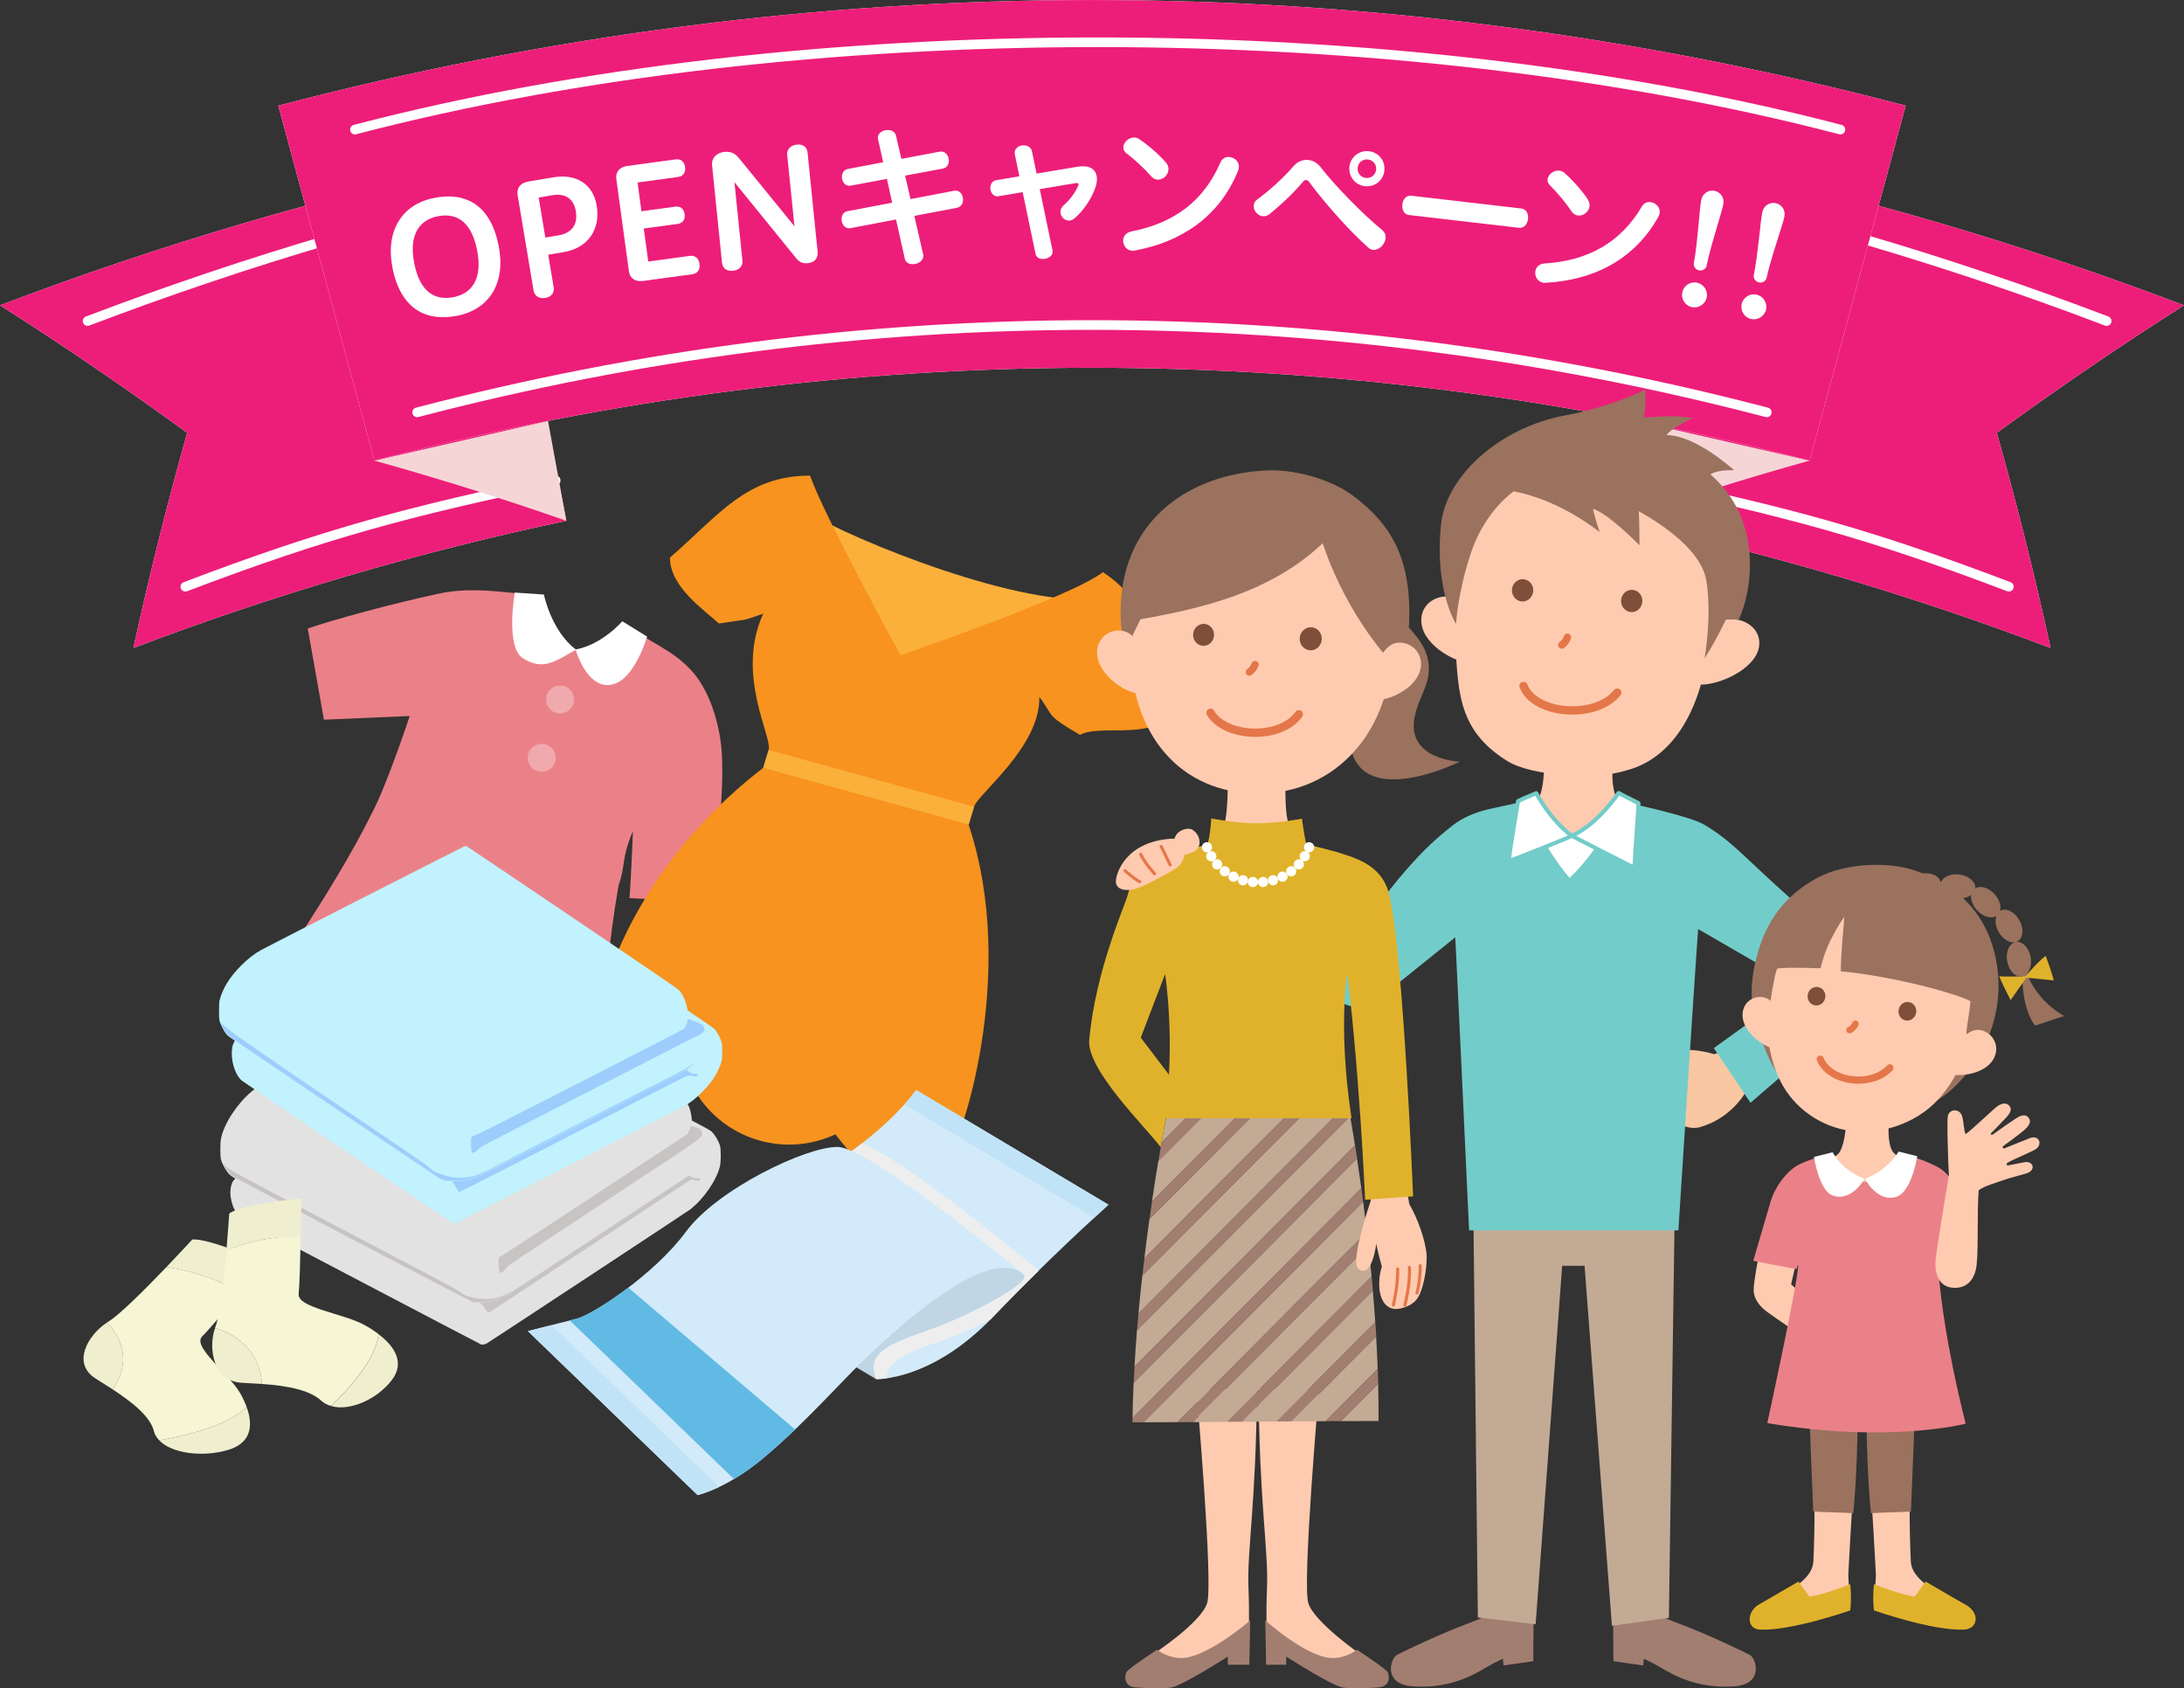 <?xml version="1.0" encoding="UTF-8"?>
<svg xmlns="http://www.w3.org/2000/svg" viewBox="0 0 432.04 333.95">
  <rect x="0" y="0" width="432.04" height="333.95" fill="#333333" stroke="none"/>
  <defs>
    <style>
      .cls-1 {
        stroke-width: .61px;
      }

      .cls-1, .cls-2, .cls-3, .cls-4, .cls-5, .cls-6 {
        stroke: #e47749;
      }

      .cls-1, .cls-2, .cls-3, .cls-4, .cls-5, .cls-6, .cls-7 {
        fill: none;
      }

      .cls-1, .cls-2, .cls-3, .cls-4, .cls-5, .cls-6, .cls-7, .cls-8 {
        stroke-linecap: round;
        stroke-linejoin: round;
      }

      .cls-9 {
        fill: #c1f2fd;
      }

      .cls-9, .cls-10, .cls-11, .cls-12, .cls-13 {
        fill-rule: evenodd;
      }

      .cls-2 {
        stroke-width: 1.47px;
      }

      .cls-14 {
        fill: #f6d5d6;
      }

      .cls-15 {
        fill: #eeeeef;
        mix-blend-mode: multiply;
      }

      .cls-16 {
        fill: #f0a9ac;
      }

      .cls-10 {
        fill: #e2e2e2;
      }

      .cls-17 {
        fill: #d2eaf9;
      }

      .cls-18, .cls-8 {
        fill: #fff;
      }

      .cls-3 {
        stroke-width: 1.65px;
      }

      .cls-19 {
        fill: #ecb094;
      }

      .cls-20 {
        fill: #f6f5d4;
      }

      .cls-21 {
        fill: #7f4f3a;
      }

      .cls-22 {
        fill: #72ccc9;
      }

      .cls-23 {
        isolation: isolate;
      }

      .cls-11 {
        fill: #c8c4c4;
      }

      .cls-24 {
        fill: #c0d6e4;
      }

      .cls-4 {
        stroke-width: 1.43px;
      }

      .cls-25 {
        fill: #72cdca;
      }

      .cls-12 {
        fill: #9ccdfd;
      }

      .cls-26 {
        fill: #61bae3;
      }

      .cls-27 {
        fill: #efeece;
      }

      .cls-28 {
        fill: #9a725e;
      }

      .cls-5 {
        stroke-width: 1.45px;
      }

      .cls-29 {
        fill: #eb8188;
      }

      .cls-30 {
        fill: #a27e71;
      }

      .cls-13 {
        fill: #c8c3c3;
      }

      .cls-31 {
        fill: #f9c7a1;
      }

      .cls-32 {
        fill: #ed1e79;
      }

      .cls-33 {
        fill: #ffcbb0;
      }

      .cls-34 {
        fill: #c3aa94;
      }

      .cls-35 {
        fill: #f7931e;
      }

      .cls-36 {
        fill: #c1e3f7;
      }

      .cls-37 {
        fill: #e0b22b;
      }

      .cls-38 {
        fill: #fbb03b;
      }

      .cls-6 {
        stroke-width: 1.3px;
      }

      .cls-7 {
        stroke: #fff;
        stroke-width: 1.91px;
      }

      .cls-8 {
        stroke: #72ccc9;
        stroke-width: .8px;
      }
    </style>
  </defs>
  <g class="cls-23">
    <g id="_レイヤー_2" data-name="レイヤー_2">
      <g id="_レイヤー_1-2" data-name="レイヤー_1">
        <g>
          <g>
            <g>
              <path class="cls-18" d="M320.01,103.01c29.26,6.19,57.68,14.54,85.64,25.16-3.12-14.31-6.66-28.46-10.64-42.55,12.09-8.81,24.4-17.2,37.03-25.23-31.83-12.11-64.23-21.63-97.56-28.66-4.82,23.76-9.65,47.53-14.47,71.29Z"/>
              <path class="cls-32" d="M320.01,103.01c29.26,6.19,57.68,14.54,85.64,25.16-3.12-14.31-6.66-28.46-10.64-42.55,12.09-8.81,24.4-17.2,37.03-25.23-31.83-12.11-64.23-21.63-97.56-28.66-4.82,23.76-9.65,47.53-14.47,71.29Z"/>
              <path class="cls-7" d="M324.15,95.02c29.26,6.19,45.29,10.41,73.25,21.03"/>
              <path class="cls-7" d="M416.74,63.5c-31.83-12.11-64.23-21.63-97.56-28.66"/>
              <path class="cls-14" d="M320.01,103.01c12.55-4.38,25.16-8.33,37.97-11.9l-34.35-7.86-3.62,19.76Z"/>
              <path class="cls-18" d="M112.03,103.01c-29.26,6.19-57.68,14.54-85.64,25.16,3.12-14.31,6.66-28.46,10.64-42.55-12.09-8.81-24.4-17.2-37.02-25.23,31.83-12.11,64.23-21.63,97.56-28.66,4.82,23.76,9.65,47.53,14.47,71.29Z"/>
              <path class="cls-32" d="M112.03,103.01c-29.26,6.19-57.68,14.54-85.64,25.16,3.12-14.31,6.66-28.46,10.64-42.55-12.09-8.81-24.4-17.2-37.02-25.23,31.83-12.11,64.23-21.63,97.56-28.66,4.82,23.76,9.65,47.53,14.47,71.29Z"/>
              <path class="cls-7" d="M109.92,95.02c-29.26,6.19-45.29,10.41-73.25,21.03"/>
              <path class="cls-7" d="M17.33,63.5c31.83-12.11,64.23-21.63,97.56-28.66"/>
              <path class="cls-14" d="M112.03,103.01c-12.55-4.38-25.16-8.33-37.97-11.9l34.35-7.86,3.62,19.76Z"/>
              <path class="cls-18" d="M357.98,91.11c-93.69-24.49-190.23-24.49-283.92,0-6.34-23.4-12.68-46.81-19.01-70.21,106.09-27.86,215.85-27.86,321.94,0-6.34,23.4-12.68,46.81-19.01,70.21Z"/>
              <path class="cls-32" d="M357.98,91.11c-93.69-24.49-190.23-24.49-283.92,0-6.34-23.4-12.68-46.81-19.01-70.21,106.09-27.86,215.85-27.86,321.94,0-6.34,23.4-12.68,46.81-19.01,70.21Z"/>
              <path class="cls-7" d="M349.51,81.56c-88.11-23.03-178.89-23.03-266.99,0"/>
              <path class="cls-7" d="M364.07,25.63c-88.11-23.03-205.75-23.03-293.85,0"/>
            </g>
            <g>
              <path class="cls-18" d="M77.67,53.09c-1.51-7.42,1.85-12.65,8.13-13.92,6.34-1.29,11.21,1.37,12.82,9.32,1.51,7.42-1.76,12.66-8.1,13.95-6.28,1.28-11.24-1.39-12.86-9.35ZM94.36,49.39c-1.27-6.25-4.65-7.25-7.82-6.6-3.14.64-5.84,3.15-4.57,9.4,1.26,6.22,4.67,7.21,7.81,6.57,3.17-.64,5.84-3.15,4.58-9.37Z"/>
              <path class="cls-18" d="M108.45,50.39l1.07,6.41c.17.99-.33,1.91-1.65,2.13-1.33.22-2.15-.48-2.32-1.47l-3.16-18.91c-.21-1.23.47-2.37,2.1-2.64l5.03-.84c4.37-.73,7.79,1.24,8.52,5.6.77,4.61-1.63,8.38-6.54,9.2l-3.04.51ZM106.56,39.07l1.32,7.92,2.56-.43c2.59-.43,3.93-2.05,3.47-4.79-.4-2.38-1.99-3.6-4.61-3.16l-2.74.46Z"/>
              <path class="cls-18" d="M127.16,55.57c-1.63.22-2.59-.66-2.75-1.9l-2.49-18.27c-.17-1.24.51-2.35,2.14-2.57l9.65-1.31c.88-.12,1.66.39,1.81,1.51.16,1.15-.46,1.85-1.33,1.97l-8.07,1.1.77,5.69,6.77-.92c.85-.12,1.62.36,1.77,1.48.16,1.15-.46,1.82-1.31,1.93l-6.77.92.89,6.53,8.26-1.12c.91-.12,1.72.38,1.88,1.59.16,1.21-.48,1.91-1.39,2.04l-9.83,1.34Z"/>
              <path class="cls-18" d="M161.74,49.68c.12,1.18-.36,2.21-1.94,2.38-.7.07-1.51-.03-2.24-.91l-12.27-15.11,1.58,15.55c.1.97-.58,1.84-1.89,1.97s-2.05-.59-2.15-1.56l-1.97-19.37c-.12-1.21.71-2.4,2.44-2.58,1.34-.14,2.15.33,2.89,1.24l10.97,13.46-1.44-14.15c-.1-.97.61-1.87,1.91-2,1.31-.13,2.02.59,2.12,1.56l1.98,19.52Z"/>
              <path class="cls-18" d="M185.89,29.99c.06,0,.15,0,.21-.01.94-.06,1.54.79,1.6,1.68.04.76-.31,1.52-1.21,1.69l-7.44,1.39,1.07,4.64,8.58-1.64c.09-.04.15-.04.24-.04.94-.06,1.51.8,1.57,1.68.04.76-.34,1.55-1.21,1.72l-8.43,1.6,1.74,7.57c.04.09.04.18.04.24.06,1.04-.97,1.68-1.94,1.74-.79.05-1.54-.27-1.71-1.03l-1.75-7.81-9.07,1.73c-.06,0-.12,0-.18.01-.91.05-1.45-.8-1.51-1.68-.05-.76.31-1.52,1.12-1.69l8.88-1.69-1.04-4.71-7.22,1.35c-.06,0-.12,0-.18.01-.91.05-1.45-.8-1.5-1.65-.04-.73.31-1.49,1.12-1.66l7.04-1.34-1-4.49c-.04-.09-.04-.18-.05-.27-.06-.97.86-1.55,1.8-1.61.79-.05,1.61.3,1.78,1.09l1.07,4.61,7.59-1.43Z"/>
              <path class="cls-18" d="M208.21,49.59c0,.09,0,.15,0,.24.01.85-.96,1.39-1.87,1.4-.67,0-1.35-.29-1.48-.99l-2.56-12.23-4.78.8c-.09.03-.15.03-.21.03-.88.01-1.39-.83-1.4-1.66-.01-.7.35-1.41,1.17-1.54l4.57-.77-.89-4.29c-.03-.12-.03-.21-.04-.34-.01-.95.86-1.48,1.75-1.49.76-.01,1.5.38,1.67,1.17l.92,4.41,8.22-1.37c.3-.04.61-.07.88-.07,1.89-.03,2.82,1,2.84,2.49,0,.55-.11,1.1-.31,1.71-.76,2.21-2.4,4.67-4.18,6.13-.33.28-.7.41-1.06.41-.89.01-1.66-.8-1.67-1.72,0-.43.17-.92.62-1.29,1.15-.99,2.25-2.44,2.87-3.83.06-.12.09-.25.09-.34,0-.15-.13-.24-.34-.24-.06,0-.09,0-.15,0l-7.19,1.2,2.53,12.14Z"/>
              <path class="cls-18" d="M241.45,32.07c.32-.72.97-1.04,1.61-1.03,1.01.03,2.05.79,2.02,1.98,0,.24-.07.49-.17.76-3.69,9.12-11.26,14.08-20.4,15.77-.15.06-.34.05-.46.05-1.19-.03-1.9-1.06-1.87-2.06.02-.76.53-1.54,1.63-1.76,8.47-1.64,14.38-6.07,17.63-13.7ZM230.64,32.13c.38.47.53.93.51,1.39-.03,1.1-1.06,2.05-2.1,2.02-.46-.01-.94-.21-1.33-.68-1.24-1.44-3.3-3.35-4.83-4.49-.48-.35-.68-.78-.67-1.24.03-.98,1.06-1.96,2.16-1.93.3,0,.61.08.91.27,1.68,1.11,3.92,3,5.34,4.66Z"/>
              <path class="cls-18" d="M255.97,32.78c.73-.83,1.77-1.22,2.74-1.15.91.07,1.8.52,2.45,1.33,2.89,3.75,8.39,9.37,12.24,12.52.55.47.75,1.03.71,1.58-.09,1.25-1.3,2.45-2.46,2.37-.33-.02-.63-.14-.92-.4-3.8-3.33-8.93-9.2-11.63-12.88-.25-.35-.48-.52-.73-.54-.21-.01-.44.12-.64.38-1.87,2.22-4.29,4.5-6.6,6.36-.42.34-.86.46-1.28.43-1.04-.07-1.91-1.11-1.84-2.12.03-.46.25-.9.73-1.23,2.42-1.76,5.2-4.31,7.23-6.65ZM273.87,33.62c-.14,1.95-1.77,3.36-3.71,3.22-1.95-.14-3.36-1.77-3.23-3.71.14-1.95,1.77-3.36,3.72-3.23s3.36,1.77,3.22,3.72ZM268.57,33.24c-.07,1.04.66,1.88,1.7,1.96,1.04.07,1.88-.66,1.96-1.7s-.66-1.88-1.7-1.96c-1.04-.07-1.88.66-1.96,1.7Z"/>
              <path class="cls-18" d="M300.95,41.24c1.03.12,1.44,1.12,1.32,2.09-.11.94-.74,1.85-1.77,1.73l-21.8-2.53c-1-.12-1.4-1.15-1.29-2.09.11-.97.74-1.85,1.74-1.73l21.8,2.53Z"/>
              <path class="cls-18" d="M324.83,40.79c.42-.68,1.1-.91,1.73-.81.99.16,1.94,1.04,1.75,2.22-.04.24-.14.47-.27.73-4.83,8.57-12.99,12.51-22.27,13-.16.04-.34,0-.46,0-1.18-.19-1.74-1.29-1.59-2.29.12-.75.72-1.46,1.85-1.53,8.61-.53,15.05-4.16,19.26-11.31ZM314.1,39.45c.32.51.4.99.33,1.44-.17,1.09-1.32,1.89-2.34,1.73-.45-.07-.91-.33-1.23-.84-1.05-1.59-2.84-3.75-4.21-5.08-.43-.41-.58-.86-.5-1.31.15-.96,1.3-1.8,2.39-1.63.3.05.59.16.87.38,1.52,1.32,3.5,3.48,4.7,5.31Z"/>
              <path class="cls-18" d="M334.74,60.76c-1.35-.26-2.21-1.57-1.96-2.89.26-1.35,1.54-2.22,2.89-1.96,1.32.25,2.22,1.54,1.96,2.89-.25,1.32-1.57,2.21-2.89,1.96ZM337.64,52.46c-.13.69-.78,1.16-1.5,1.02-.75-.14-1.18-.82-1.05-1.51.71-3.69,1.09-10.54,1.45-12.43.24-1.23,1.38-2.03,2.61-1.8,1.23.24,2,1.41,1.76,2.64-.37,1.92-2.57,8.39-3.28,12.08Z"/>
              <path class="cls-18" d="M346.44,63.11c-1.34-.28-2.19-1.62-1.91-2.93.28-1.34,1.59-2.19,2.93-1.91,1.31.28,2.19,1.59,1.91,2.93-.28,1.31-1.62,2.19-2.93,1.91ZM349.49,54.87c-.14.69-.8,1.14-1.52.99-.75-.16-1.17-.84-1.02-1.53.78-3.67,1.28-10.52,1.68-12.4.26-1.22,1.42-2.01,2.65-1.75,1.22.26,1.97,1.45,1.71,2.67-.4,1.91-2.73,8.34-3.5,12.02Z"/>
            </g>
          </g>
          <g>
            <g>
              <g>
                <path class="cls-29" d="M106.2,117.75s-1.68-.18-4.72-.48c-4.61-.46-9.58-.96-14.79.17-9.52,2.07-20.29,5-25.81,6.88l3.2,18.03,16.97-.73s-4.41,13.38-7.41,19.09c-8.13,16.45-21.8,35.13-25.95,41.84,0,0,25.84,16.45,70.32,21.98,0,0,.63-28.32,4.36-49.4,1.45-4.1.48-5.23,2.84-10.76,0,0-.41,10.25-.69,13.27,3.92.3,16.21.39,16.21.39,0,0,2.82-20.37,2.01-29.75-.44-5.08-2.23-11.12-5.34-14.93-4.09-5.01-9.92-6.6-13.14-9.75,0,0-5.63,6.73-10.29,4.91-7.15-2.78-7.76-10.75-7.76-10.75Z"/>
                <path class="cls-18" d="M107.59,117.6s1.46,7.22,6.37,10.91c-3.93,2.11-6.41,4.31-10.53,1.68-3.49-2.23-1.59-12.98-1.59-12.98l5.75.39Z"/>
                <path class="cls-18" d="M123.09,122.89s-3.89,4.58-9.23,5.58c.98,3.19,3.64,8.47,8.03,6.66,3.91-1.61,6.12-9.22,6.12-9.22l-4.91-3.02Z"/>
                <path class="cls-16" d="M108.15,137.54c-.45,1.46.37,3.01,1.83,3.46,1.46.45,3.01-.37,3.46-1.83.45-1.46-.37-3.01-1.83-3.46-1.46-.45-3.01.37-3.46,1.83Z"/>
                <path class="cls-16" d="M104.51,149.08c-.45,1.46.37,3.01,1.83,3.46s3.01-.37,3.46-1.83c.45-1.46-.37-3.01-1.83-3.46s-3.01.37-3.46,1.83Z"/>
              </g>
              <g>
                <path class="cls-38" d="M158.29,100.31c5.68,4.46,39.34,18.66,56.38,18.25l-29.2,24.74-21.09-6.49-6.08-36.51Z"/>
                <g>
                  <path class="cls-35" d="M191.62,163.1l1.07-3.54c.78-2.58,13.15-11.85,12.91-21.72,2.96,3.88,1.03,3.45,8.06,7.52,3.45-2.12,14.17.96,17.39-3.87-3.44-12.47-2.32-21.27-12.85-28.32-6.41,4.92-40.06,16.45-40.06,16.45,0,0-15.28-27.9-17.89-35.55-12.67.04-17.94,7.75-27.72,16.22,0,5.8,6.7,10.31,9.69,13.04,6.45-1.02,4.15-.35,8.76-1.95-5.54,12.05,1.85,24.38,1.07,26.95l-1.07,3.54c-28.54,22.05-34.58,50.21-33.25,56.89q2.4,5.78,6.41,7.53c4.38,1.92,9.27,1.18,13.46-.3,2.67,4.4,6.91,7.87,12.23,9.48s10.77,1.07,15.44-1.11h0c2.67,3.56,6.25,7.71,11.03,7.71,5.73,0,7.89-1.02,11.15-3.15,2.39-2.02,14.11-36.06,4.16-65.81Z"/>
                  <polygon class="cls-38" points="191.62 163.1 150.99 151.87 152.06 148.33 192.69 159.56 191.62 163.1"/>
                </g>
              </g>
              <g>
                <path class="cls-10" d="M95.2,265.94c-.08-.02-10.78-5.61-23.77-12.43-22.29-11.7-23.64-12.42-24.02-12.8-1.46-1.44-2.23-4.41-1.63-6.33.16-.53.27-.73.57-1.05l.2-.22-.2-.12c-.65-.4-.97-.65-1.23-.99-.68-.89-1.16-1.8-1.4-2.63-.18-.64-.18-3.28,0-4.16.59-2.91,3.05-6.72,5.95-9.23.38-.33,1.12-.89,1.63-1.23,2.87-1.93,34.94-22.99,35.13-23.07.13-.05.33-.1.44-.1.26,0-1.37-.85,25.02,13l22.56,11.84.55.55c.51.51.66.72,1.23,1.79.22.41.47,1.38.56,2.14l.08.75,1.76.92c1.11.58,1.89,1.04,2.11,1.23.63.55,1.43,1.89,1.69,2.82.2.72.2,3.12,0,4-.61,2.75-3.26,6.6-5.96,8.65-.54.41-39.49,26.06-40.14,26.43-.38.22-.83.31-1.14.25h0Z"/>
                <path class="cls-11" d="M97.47,259.15c20-13.15,36.56-24.06,37.44-24.67,1.72-1.18,1.87-1.25,2.5-1.04.49.16.87.17,1.04.04.33-.25-.02-.47-.71-.45-.48.02-.77-.08-1.17-.38-.21-.16-.25-.17-.38-.08-.08.05-8.07,5.31-17.76,11.69-9.69,6.38-17.89,11.76-18.23,11.96-1.32.79-3.44,1.4-4.8,1.4-.37,0-.52.11-.31.23.24.13.76.73,1.07,1.26.23.39.35.52.46.52.08,0,.47-.21.86-.47h0Z"/>
                <path class="cls-11" d="M99.8,251.2c.26-.29.55-.61.64-.71.28-.32,1.68-1.25,17.85-11.89,8.66-5.7,16.22-10.69,16.79-11.08.57-.39,1.44-1,1.93-1.34,1.57-1.08,1.99-1.56,1.87-2.16-.06-.29-.27-.64-.48-.78-.22-.14-1.56-.54-1.67-.5-.05.02-.14.2-.21.4-.07.2-.21.54-.32.76l-.19.39-17.88,11.77c-9.88,6.5-18.19,11.92-18.56,12.12-.96.49-.96.5-.94,1.71.02,1.1.1,1.6.28,1.79.19.19.37.1.89-.48h0Z"/>
                <path class="cls-13" d="M93.76,257.58c-.08-.02-.29-.08-.47-.14-.34-.11-46.15-24.11-46.47-24.35-.09-.07-.35-.23-.56-.34-.21-.12-.52-.34-.68-.5-.38-.37-1.12-1.5-1.3-1.98-.14-.38-.13-.37.24.2.48.75.6.82,23.46,12.81,11.72,6.15,21.49,11.29,21.71,11.43.22.13.73.47,1.14.76.94.66,1.12.75,1.9.96,1.73.46,1.78.47,3.33.47,1.41,0,1.48,0,2.28-.22.62-.16,1.09-.35,1.85-.73.56-.28,1.02-.5,1.02-.48,0,.05-1.33.88-1.62,1.02-1.12.52-2.29.86-3.42,1-.71.09-2.19.15-2.38.1h0Z"/>
                <path class="cls-9" d="M89.51,241.84c-.24-.09-41.07-27.61-41.65-28.08-1.15-.92-2.01-3.25-2.01-5.39,0-.96.13-1.61.41-2.13.12-.21.19-.41.16-.43-.03-.03-.3-.21-.6-.41-.97-.64-1.26-1-1.89-2.25-.55-1.09-.6-1.37-.6-3.21,0-1.12.03-1.74.09-2,.57-2.36,2.01-4.7,4.33-7.01,1.29-1.29,2.68-2.36,3.97-3.06,2.09-1.13,40.06-20.49,40.23-20.51.15-.02.32.02.53.13.17.09,9.58,6.42,20.9,14.07,17.01,11.48,20.66,13.97,20.99,14.33.68.72,1.42,2.39,1.6,3.61.06.39-.17.21,2.79,2.2,1.19.8,2.31,1.58,2.47,1.73.51.44,1.17,1.62,1.48,2.6.15.47.16.63.16,1.97,0,1.36-.01,1.49-.19,2.14-.24.87-1.06,2.54-1.67,3.38-1.49,2.07-3.57,4.05-5.34,5.09-.64.38-44.97,23.06-45.4,23.23-.35.14-.45.14-.78.02h0Z"/>
                <path class="cls-12" d="M111.48,225.28c11.23-5.74,21.19-10.85,22.14-11.35.95-.5,1.91-.98,2.14-1.07.45-.17.59-.17,1.46-.01.41.08.52.08.69,0,.11-.05.21-.14.21-.2,0-.13-.4-.27-.81-.27-.36,0-.85-.21-1.21-.52-.26-.22-.3-.22-.62-.01-.14.09-9.35,4.81-20.47,10.5-18.39,9.41-20.3,10.37-21.15,10.65-1.14.38-2.24.57-3.51.63l-.95.05.34.42c.19.23.49.71.67,1.06.3.59.34.64.5.61.1-.02,9.36-4.73,20.59-10.48h0Z"/>
                <path class="cls-12" d="M93.9,227.92c.11-.07.46-.35.76-.62.42-.38.84-.65,1.8-1.16.68-.37,9.26-4.77,19.07-9.79,9.8-5.01,18.25-9.34,18.76-9.62,1.2-.65,1.73-.91,3.04-1.52,1.25-.58,1.66-.84,1.9-1.22.16-.26.17-.3.09-.62-.11-.47-.3-.67-.82-.91-.67-.31-2.3-.89-2.39-.85-.04.02-.12.23-.16.47-.11.56-.38,1.17-.62,1.4-.29.28-40.34,20.74-41.08,20.99-.76.25-1,.39-1.05.59-.07.28.03,2.79.12,2.89.11.13.33.12.58-.03h0Z"/>
                <path class="cls-12" d="M88.04,233.47c-.26-.05-.66-.19-.9-.29-.43-.2-40.12-26.96-40.5-27.3-.11-.1-.52-.41-.91-.68-.89-.63-1.32-1.18-1.82-2.35-.26-.62-.27-.87,0-.36q.46.88,20.8,14.62c10.39,7.02,19.15,12.96,19.45,13.22.31.25.79.66,1.08.91.46.4.63.49,1.52.84,1.73.69,3.14.94,4.79.86,1.8-.09,2.8-.4,5.11-1.57,2.47-1.25,37.27-19.06,38.31-19.6.47-.25,1.19-.67,1.59-.95.87-.59,1.03-.68.66-.37-.15.13-.45.39-.67.58-.22.19-.73.54-1.14.77-1.32.75-40.45,20.72-41.02,20.94-1.49.57-2.66.78-4.53.81-.96.02-1.48,0-1.82-.07h0Z"/>
              </g>
              <g>
                <g>
                  <g>
                    <path class="cls-27" d="M21.14,261.61c-3.73,2.44-7.03,8.08-2.18,11.09,1.1.68,2.22,1.39,3.33,2.11,4.76-6.86.01-12.09-1.14-13.2Z"/>
                    <path class="cls-27" d="M31.49,284.89c2.42,2.58,8.59,3.43,13.7,1.88,4.73-1.44,4.83-5.09,3.6-8.47-3.62,3.76-12.53,5.76-17.3,6.59Z"/>
                  </g>
                  <g>
                    <path class="cls-27" d="M52.49,249.79s-11.05-4.93-14.45-4.62c0,0-2.24,2.44-5.12,5.45,2.8.42,9.36,1.71,14.57,5.12,2.67-3.16,5-5.95,5-5.95Z"/>
                    <path class="cls-20" d="M47.5,255.73c-5.21-3.41-11.76-4.7-14.57-5.12-4,4.18-9.25,9.45-11.49,10.8-.1.06-.2.14-.3.2,1.16,1.11,5.9,6.34,1.14,13.2,3.91,2.56,7.5,5.39,8.21,8.4.15.63.53,1.17,1,1.68,4.77-.83,13.68-2.82,17.3-6.59-.36-.98-.82-1.95-1.33-2.82-2.26-3.87-9.5-9.12-7.47-11.13,1.08-1.06,4.51-5.07,7.5-8.61Z"/>
                  </g>
                </g>
                <g>
                  <g>
                    <path class="cls-27" d="M42.53,262.71c-1.37,3.96-.38,10.52,5.34,10.8,1.3.06,2.63.14,3.96.23-.63-8.34-7.69-10.62-9.3-11.03Z"/>
                    <path class="cls-27" d="M65.48,278.1c3.55,1.08,8.94-1.18,11.96-5.03,2.8-3.57.55-6.83-2.57-9.18-.45,5.07-6.17,11.16-9.4,14.22Z"/>
                  </g>
                  <g>
                    <path class="cls-27" d="M59.63,237.05s-11.82,1.06-14.29,2.99c0,0-.2,3.24-.55,7.28,2.47-1,8.44-3.06,14.71-2.6.09-4.07.14-7.66.14-7.66Z"/>
                    <path class="cls-20" d="M59.49,244.7c-6.26-.46-12.24,1.61-14.71,2.6-.48,5.62-1.25,12.81-2.15,15.08-.04.1-.07.22-.11.33,1.61.41,8.68,2.69,9.3,11.03,4.7.35,9.32,1.07,11.8,3.37.52.48,1.16.77,1.85.98,3.22-3.05,8.95-9.15,9.4-14.22-.91-.69-1.89-1.31-2.84-1.83-4.24-2.29-13.27-3.38-12.95-6.13.17-1.46.31-6.65.41-11.22Z"/>
                  </g>
                </g>
              </g>
              <g>
                <path class="cls-17" d="M181.24,215.6c-6.2,8.41-18.36,16.37-21.52,17.18-3.51.9-17.12,4.6-17.12,4.6l30.71,35.4s10.91.46,23.07-12.25c8.32-8.69,16.14-16.09,22.89-22.24l-38.04-22.68Z"/>
                <path class="cls-15" d="M170.47,226.17c-1.3,1.01-2.58,1.94-3.79,2.76-.13.13-.25.22-.35.24-.67.45-1.3.85-1.91,1.23-.13.08-.26.16-.39.24-1.17.71-2.2,1.27-3.03,1.64-.1.04-.19.09-.28.13-.38.17-.73.3-1,.37-.32.08-.75.19-1.22.32-.09.02-.18.05-.28.07-.5.13-1.05.28-1.67.44,0,0,0,0,0,0-1.34.36-2.89.77-4.46,1.2-2.63,1.45-5.22,3.08-7.52,4.83l28.75,33.14s.77.03,2.1-.16c0,0,0,0,0,0,0-3.05,3.14-4.81,10.27-7.22,2.88-.97,6.68-2.61,10.17-4.35.18-.18.35-.33.52-.52,3.14-3.28,6.18-6.32,9.15-9.24-6.14-5.04-27.67-22.56-35.06-25.12Z"/>
                <path class="cls-24" d="M164.46,229.38c-6.2,8.41-18.36,16.37-21.52,17.18-3.51.9-7.17,3.94-7.17,3.94l37.55,22.28c-1.74-4.6,1.09-6.55,9.84-9.5,7.45-2.52,21.18-9.51,19.33-11.21-1.85-1.7-38.04-22.68-38.04-22.68Z"/>
                <path class="cls-17" d="M202.49,252.06c-.92-.85-30.57-25.12-36.78-25.2-6.21-.08-23.83,8.36-30.02,16.77-6.2,8.41-18.36,16.37-21.52,17.18-3.51.9-9.75,2.48-9.75,2.48l33.58,32.44s5.73-1.26,12.82-7.18c9.25-7.7,16.14-16.09,22.89-22.24,14.8-13.48,24.17-18.07,28.76-14.25Z"/>
                <path class="cls-26" d="M114.17,260.81c-.45.12-.94.24-1.46.37l32.47,31.36c1.71-1.01,3.61-2.29,5.65-3.99,2.29-1.91,4.43-3.85,6.46-5.8l-33.01-28.07c-4.4,3.34-8.47,5.7-10.11,6.12Z"/>
                <path class="cls-36" d="M104.43,263.29l33.58,32.44s1.65-.39,4.24-1.61l-33.14-32.02c-2.5.64-4.68,1.19-4.68,1.19Z"/>
                <path class="cls-36" d="M181.24,215.6c-.71.96-1.51,1.92-2.35,2.86l37.58,22.41c.94-.87,1.91-1.77,2.81-2.59l-38.04-22.68Z"/>
              </g>
            </g>
            <g>
              <g>
                <g>
                  <path class="cls-31" d="M345.54,206.56l-6.48,1.96s-4.87-1.71-9.25-.27c-1.12.37-2.22.97-3.06,1.97-.83.97-.83,3.03.64,3.78-.62,5.09,4.98,10.07,8.92,8.94,6.05-1.72,8.8-6.58,8.8-6.58l4.66-3-4.21-6.8Z"/>
                  <path class="cls-25" d="M352.27,175.96c-6.89-6.13-9.88-9.8-15.25-12.9-2.71-1.56-12.98-3.8-12.98-3.8l10.8,17.25.35,6.83,20.57,11.91-16.73,12.06,7.26,10.82s10.07-8.8,16.89-14.36c3.37-2.75,8.96-7.16,2.91-14.15-2.56-2.96-9.03-9.39-13.83-13.66Z"/>
                </g>
                <g>
                  <path class="cls-30" d="M329.14,318.64c0,.28.03.97,0,1.25.77.46,2.57,1.05,5.38,2.18,4.73,1.91,10.82,4.8,11.69,5.31,1.2.7,2.73,5.73-3.08,6.16-7.13.53-11.79-2.02-14.64-3.73-1.48-.88-3.31-1.73-3.31-1.73l-.12,1.34-5.89-.84-.06-8.16,10.04-1.77Z"/>
                  <path class="cls-30" d="M293.34,318.64c0,.28-.03.97,0,1.25-.77.46-2.57,1.05-5.38,2.18-4.73,1.91-10.82,4.8-11.69,5.31-1.2.7-2.73,5.73,3.08,6.16,7.13.53,11.79-2.02,14.64-3.73,1.48-.88,3.31-1.73,3.31-1.73l.12,1.34,5.89-.84.06-8.16-10.04-1.77Z"/>
                  <polygon class="cls-34" points="331.34 236.08 330.14 320.01 318.87 321.57 313.46 250.38 309.03 250.37 303.78 321.26 292.35 319.94 291.42 236.15 331.34 236.08"/>
                  <g>
                    <path class="cls-33" d="M319.21,150.46s-1.87,9.68,4.67,10.18c-4.39,4.96-13.06,8.79-13.06,8.79l-10.76-8.66s2.14-1.21,3.34-1.8c2.4-1.17,2.04-9.05,2.04-9.05l13.77.55Z"/>
                    <path class="cls-22" d="M284.44,167.31c.07-.27.87-1.74,1.25-2.25,1.2-1.6,2.56-2.51,4.37-3.43,3.35-1.7,8.47-2.31,11-3.06,4.09,3.37,7.1,7.74,9.97,7.96,3.96.3,7.43-4.73,11.23-7.96,4.47,2.11,9.39,3.14,12.74,4.84,2.41,1.23,1.29,15.4,1.29,15.4-.62,7.34-4.15,62.55-4.27,64.55h-41.4c-.12-1.81-2.99-65.85-3.21-65.9l-2.96-10.16Z"/>
                    <path class="cls-18" d="M316.32,166.6s-2.61,4.07-5.81,7.04c-2.82-3.15-5.68-8.22-5.68-8.22l9.49-.15,2,1.33Z"/>
                    <path class="cls-8" d="M320.18,156.86s-4.02,6.11-9.24,8.46c1.82.97,11.25,5.79,12.39,6.34.24-5.14.75-10.88.79-12.81-2.03-.98-3.93-2-3.93-2Z"/>
                    <path class="cls-8" d="M303.91,156.9s2.71,5.23,7.02,8.42c-1.06.59-10.14,4.16-12.49,5.03.24-2.22,1.54-9.94,1.86-11.9,1.39-.66,3.61-1.56,3.61-1.56Z"/>
                  </g>
                </g>
                <g>
                  <path class="cls-33" d="M339.35,123.54c2.66-2.42,8.77-.7,8.68,3.77-.08,4.47-7.02,7.97-11.39,8.11-1.83-.68-5.01,1.01-4.27-2.67.7-3.44,5.28-7.46,6.97-9.21Z"/>
                  <path class="cls-33" d="M289.36,119.26c-2.59-2.57-8.11-1.15-8.2,3.36-.09,4.5,6.05,8.38,10.44,8.75-.91-2.31-.14-3.18-.25-6.94-.08-2.67-.39-3.5-1.99-5.17Z"/>
                  <path class="cls-33" d="M287.77,125.16c.74,10.84.08,18.96,10.42,25.38,4.77,2.96,17.39,3.82,23.63,1.82,9.94-2.64,14.91-13.4,16.16-24.69.73-6.56,1.63-5.27,1.76-8.06.81-17.08-7.39-26.03-18.96-27.13-12.82-1.21-26.76,1.47-30.14,8.45-2.63,5.43-2.98,22.64-2.87,24.23Z"/>
                  <path class="cls-3" d="M319.92,137c-4.15,5.27-16.31,4.46-18.54-1.32"/>
                  <path class="cls-2" d="M310.07,126.05c-.27.95-1.12,1.53-1.12,1.53"/>
                  <path class="cls-28" d="M299.44,97.17c4.5.9,10.43,3.06,17,8.05,0,0-1-2.94-1.32-4.57,1.94.5,5.7,3.7,9.2,7.19,0,0,0-4.76-.14-6.73,5.12,2.87,12.42,7.92,13.37,13.76,1.14,6.92-.34,15.35-.34,15.35,0,0,1.59-2.49,2.96-5.18.12-.24.84-1.69,1.27-2.51.52-.05,1.46-.08,2.51.07,2.76-5.89,4.78-19.81-5.6-28.77,0,0,1.25-.95,4.69-.82,0,0-7.49-6.88-13.33-6.96.78-1.34,5.17-3.35,5.17-3.35-4.76-.75-7.55-.13-9.74-.13.61-1.84.3-5.51.3-5.51,0,0-6.4,3.36-15.84,5.11-12.95,2.39-23.54,12-24.53,21.51-1.37,13.08,2.96,19.73,2.96,19.73,0,0,.32-6.27,3.03-14.27,2.78-8.18,8.37-11.95,8.37-11.95Z"/>
                  <path class="cls-21" d="M299.09,116.71c-.03,1.22.89,2.23,2.05,2.26,1.16.03,2.13-.93,2.17-2.15.03-1.22-.89-2.23-2.05-2.26-1.16-.03-2.14.93-2.17,2.15Z"/>
                  <path class="cls-21" d="M320.68,118.81c-.03,1.22.89,2.23,2.05,2.26,1.16.03,2.13-.93,2.17-2.15.03-1.22-.89-2.23-2.05-2.26-1.16-.03-2.13.93-2.17,2.15Z"/>
                </g>
                <path class="cls-25" d="M272.11,179.66c5.67-7.64,10.51-12.88,15.66-16.66,3.23-2.37,7.26-3.02,7.26-3.02l-5.08,17.5.71,5.69-15.07,12.11s-3.89,3.33-6.94,3.75c-2.69.37-4.86-1.94-4.86-1.94,0,0-.14-2-.36-5.51,2.15-3.42,4.72-6.57,8.67-11.9Z"/>
              </g>
              <g>
                <g>
                  <g>
                    <path class="cls-33" d="M255.15,163.59c-1.33-2.55-.74-11.3-.74-11.3l-11.56-.1s.28,8.2-.75,11.2c-.67,1.94-.7,2.02-1.55,3.16l7.57,10.37,8.25-10.11s.53.11-1.21-3.22Z"/>
                    <g>
                      <g>
                        <path class="cls-28" d="M271.18,118.94c3.54.77,9.42,6.36,10.78,9.85,2.02,5.19-.81,7.91-1.96,12.32-2.39,9.21,8.79,9.54,8.79,9.54,0,0-20.23,10.1-21.79-3.96-.86-7.74,7.23-10.16,7.13-15.61-.1-5.45-2.87-7.21-6.43-8.82l3.47-3.31Z"/>
                        <path class="cls-33" d="M223.58,128.05c.03,17.4,10.04,28.93,25.42,28.91,15.37-.03,26.47-12.51,26.43-29.92-.03-17.4-11.11-31.9-26.48-31.87-15.37.03-25.4,15.48-25.37,32.88Z"/>
                        <path class="cls-28" d="M261.67,107.43s4,13.73,15.05,25.2c.83-1.68,1.92-6.28,2.04-9.56.43-12.63-3.5-19.44-11.42-25.25-4.75-3.38-11.8-4.95-16.33-4.79-15.95.55-29.82,10.2-29.32,29.06.05,1.96.49,4.46.49,5.39.31.33,1.1.68,1.14.28.11-1.03,2.35-5.48,2.36-5.28,11.92-2.13,25.62-5.2,36-15.05Z"/>
                        <path class="cls-5" d="M248.29,131.46c-.45,1.03-1.14,1.48-1.14,1.48"/>
                        <g>
                          <path class="cls-21" d="M240.16,125.69c-.07,1.2-1.06,2.12-2.2,2.05-1.15-.07-2.02-1.1-1.94-2.29.07-1.2,1.06-2.12,2.2-2.05,1.14.07,2.02,1.1,1.94,2.3Z"/>
                          <path class="cls-21" d="M261.47,126.48c-.08,1.26-1.11,2.22-2.32,2.15-1.2-.07-2.12-1.15-2.04-2.41.08-1.26,1.11-2.22,2.32-2.15,1.2.07,2.12,1.15,2.04,2.41Z"/>
                        </g>
                        <path class="cls-33" d="M224.2,126.07c-1.81-2.48-6.74-1.54-7.16,2.54-.42,4.08,4.57,7.99,7.95,8.57-.53-2.15.52-2.87.35-6.31-.16-3.21-.02-3.03-1.14-4.8Z"/>
                        <path class="cls-33" d="M274.65,127.93c2.26-2.04,6.85-.13,6.43,3.91-.41,4.04-6.05,6.82-9.45,6.7.94-1.98.45-2.83.94-6.19.35-2.38.67-3.09,2.08-4.43Z"/>
                      </g>
                      <path class="cls-3" d="M256.94,141.27c-3.63,5.16-14.59,4.68-17.48-.29"/>
                    </g>
                  </g>
                  <g>
                    <g>
                      <path class="cls-33" d="M236.69,274.95s3.35,38.33,2.1,42.17c-1.25,3.84-10.31,9.82-10.31,9.82,0,0,3.31,3.27,4.03,3.53,2.35.83,4.92-.64,7.75-2.99,1.39-1.16,6.77-2.91,6.77-2.91,0,0,.15-5.57-.06-10.58-.3-7.33,1.53-16.73,1.67-39.41l-11.95.37Z"/>
                      <path class="cls-30" d="M247.31,320.5l-.16,8.78h-4.26v-1.61s-9.01,5.78-11.26,6.13c-2.3.35-6.42,0-7.08-.05-1.67-.13-2.31-1.45-1.75-2.97.24-.64,6.1-4.47,6.1-4.47,0,0,2.17,1.75,5.01,1.64,5.08-.21,13.41-7.44,13.41-7.44Z"/>
                    </g>
                    <g>
                      <path class="cls-33" d="M260.92,274.95s-3.35,38.33-2.1,42.17c1.25,3.84,10.39,10.14,10.39,10.14,0,0-3.38,2.95-4.11,3.21-2.36.83-4.92-.64-7.75-2.99-1.39-1.16-6.77-2.91-6.77-2.91,0,0-.15-5.57.06-10.58.3-7.33-1.53-16.73-1.67-39.41l11.95.37Z"/>
                      <path class="cls-30" d="M250.3,320.5l.16,8.78h3.98v-1.61s9,5.78,11.26,6.13c2.3.35,6.42,0,7.08-.05,1.67-.13,2.31-1.45,1.75-2.97-.24-.64-6.1-4.47-6.1-4.47,0,0-2.17,1.75-5.01,1.64-5.08-.21-13.12-7.44-13.12-7.44Z"/>
                    </g>
                    <g>
                      <path class="cls-34" d="M271.33,252.5l-28.63,28.74c-2.38.02-4.65.04-6.76.05l34.77-34.91c.22,1.99.43,4.03.62,6.12Z"/>
                      <path class="cls-34" d="M272.54,270.77l-10.3,10.34c-2.24.01-4.51.02-6.75.04l16.74-16.81c.12,2.13.23,4.28.3,6.44Z"/>
                      <path class="cls-34" d="M270.4,243.68l-37.47,37.62c-2.63.02-4.92.02-6.74.02l43.47-43.64c.25,1.92.5,3.93.74,6Z"/>
                      <path class="cls-34" d="M269.3,235.04l-45.27,45.45c.04-2.32.12-4.65.23-6.97l44.19-44.37c.28,1.84.56,3.81.85,5.89Z"/>
                      <path class="cls-34" d="M268.05,226.55l-43.63,43.8c.14-2.44.31-4.86.5-7.25l42.17-42.34c.29,1.66.61,3.6.95,5.79Z"/>
                      <path class="cls-34" d="M232,214.43l9.32-.02-11.55,11.59c1.26-7.17,2.23-11.57,2.23-11.57Z"/>
                      <path class="cls-34" d="M265.93,214.36s.28,1.39.72,3.85l-41.44,41.61c.23-2.55.49-5.06.76-7.51l37.79-37.94h2.16Z"/>
                      <path class="cls-34" d="M272.7,281.08c-2.41,0-4.91,0-7.45.01l7.38-7.41c.06,2.47.09,4.94.07,7.4Z"/>
                      <path class="cls-34" d="M272.06,261.51l-19.58,19.66c-2.3.02-4.57.03-6.77.05l25.86-25.96c.18,2.06.34,4.15.48,6.26Z"/>
                      <path class="cls-34" d="M229.15,229.63l15.16-15.22h6.73s-23.16,23.24-23.16,23.24c.43-2.87.85-5.56,1.26-8.01Z"/>
                      <path class="cls-34" d="M254.04,214.39l6.73-.02-34.4,34.54c.32-2.68.66-5.28,1.01-7.76l26.66-26.77Z"/>
                      <path class="cls-30" d="M229.77,226.01l11.55-11.59h3s-15.16,15.22-15.16,15.22c.21-1.27.42-2.49.62-3.63Z"/>
                      <path class="cls-30" d="M227.89,237.64l23.16-23.25h3s-26.66,26.76-26.66,26.76c.17-1.2.34-2.37.51-3.51Z"/>
                      <path class="cls-30" d="M263.77,214.37l-37.79,37.94c.13-1.15.26-2.28.4-3.4l34.4-34.54h3Z"/>
                      <path class="cls-30" d="M267.1,220.76l-42.17,42.34c.09-1.1.18-2.2.28-3.29l41.44-41.61c.14.75.29,1.61.45,2.55Z"/>
                      <path class="cls-30" d="M268.46,229.15l-44.19,44.37c.05-1.06.1-2.11.17-3.17l43.63-43.8c.13.83.27,1.7.4,2.6Z"/>
                      <path class="cls-30" d="M269.66,237.69l-43.47,43.64c-.83,0-1.56,0-2.17-.01,0-.28.01-.55.02-.83l45.27-45.45c.12.86.24,1.75.35,2.65Z"/>
                      <path class="cls-30" d="M270.71,246.38l-34.77,34.91c-1.05,0-2.05.01-3.01.02l37.47-37.62c.1.89.21,1.79.31,2.7Z"/>
                      <path class="cls-30" d="M271.58,255.25l-25.86,25.96c-1.02,0-2.03.02-3.01.02l28.63-28.74c.09.91.17,1.83.25,2.75Z"/>
                      <path class="cls-30" d="M272.24,264.33l-16.74,16.81c-1.01,0-2.01.01-3.01.02l19.58-19.66c.06.94.12,1.88.18,2.82Z"/>
                      <path class="cls-30" d="M272.63,273.68l-7.38,7.41c-1,0-2,0-3,.01l10.3-10.34c.04.97.07,1.94.09,2.91Z"/>
                    </g>
                    <path class="cls-37" d="M229.62,226.93c-2.96-3.99-14.68-15.32-14.15-21.22,1.23-13.72,7.1-26.67,7.59-28.62,1.01-4.01,3.64-6.24,5.97-7.19,2.33-.95,6.88-2.16,9.81-2.81.64-1.98.77-5.21.77-5.21,0,0,4.97.99,9,.96,4.55-.03,8.94-.91,8.94-.91,0,0,.42,3.18.85,5.06,2.66.68,7.55,1.64,10.5,3.45,4.44,2.73-2.1,20.36-2.1,20.36,0,0-2.4,10.65.55,30.38h-36.96c2.23-15.07.09-28.51.09-28.51l-4.81,12.57,6.31,8.3-2.38,13.39Z"/>
                    <g>
                      <g>
                        <path class="cls-18" d="M248.86,174.46c0,.56-.45,1.01-1.01,1.01s-1.01-.45-1.01-1.01.45-1.01,1.01-1.01,1.01.45,1.01,1.01Z"/>
                        <path class="cls-18" d="M246.89,174.11c0,.56-.45,1.01-1.01,1.01s-1.01-.45-1.01-1.01.45-1.01,1.01-1.01,1.01.45,1.01,1.01Z"/>
                        <path class="cls-18" d="M245.02,173.4c0,.56-.45,1.01-1.01,1.01s-1.01-.45-1.01-1.01.45-1.01,1.01-1.01,1.01.45,1.01,1.01Z"/>
                        <path class="cls-18" d="M243.3,172.34c0,.56-.45,1.01-1.01,1.01s-1.01-.45-1.01-1.01.45-1.01,1.01-1.01,1.01.45,1.01,1.01Z"/>
                        <path class="cls-18" d="M241.79,170.97c0,.56-.45,1.01-1.01,1.01s-1.01-.45-1.01-1.01.45-1.01,1.01-1.01,1.01.45,1.01,1.01Z"/>
                        <path class="cls-18" d="M240.62,169.36c0,.56-.45,1.01-1.01,1.01s-1.01-.45-1.01-1.01.45-1.01,1.01-1.01,1.01.45,1.01,1.01Z"/>
                        <path class="cls-18" d="M239.77,167.59c0,.56-.45,1.01-1.01,1.01s-1.01-.45-1.01-1.01.45-1.01,1.01-1.01,1.01.45,1.01,1.01Z"/>
                      </g>
                      <g>
                        <path class="cls-18" d="M248.85,174.46c0,.56.45,1.01,1.01,1.01s1.01-.45,1.01-1.01-.45-1.01-1.01-1.01-1.01.45-1.01,1.01Z"/>
                        <path class="cls-18" d="M250.82,174.11c0,.56.45,1.01,1.01,1.01s1.01-.45,1.01-1.01-.45-1.01-1.01-1.01-1.01.45-1.01,1.01Z"/>
                        <path class="cls-18" d="M252.7,173.4c0,.56.45,1.01,1.01,1.01s1.01-.45,1.01-1.01-.45-1.01-1.01-1.01-1.01.45-1.01,1.01Z"/>
                        <path class="cls-18" d="M254.42,172.34c0,.56.45,1.01,1.01,1.01s1.01-.45,1.01-1.01-.45-1.01-1.01-1.01-1.01.45-1.01,1.01Z"/>
                        <path class="cls-18" d="M255.93,170.97c0,.56.45,1.01,1.01,1.01s1.01-.45,1.01-1.01-.45-1.01-1.01-1.01-1.01.45-1.01,1.01Z"/>
                        <path class="cls-18" d="M257.1,169.36c0,.56.45,1.01,1.01,1.01s1.01-.45,1.01-1.01-.45-1.01-1.01-1.01-1.01.45-1.01,1.01Z"/>
                        <path class="cls-18" d="M257.95,167.59c0,.56.45,1.01,1.01,1.01s1.01-.45,1.01-1.01-.45-1.01-1.01-1.01-1.01.45-1.01,1.01Z"/>
                      </g>
                    </g>
                  </g>
                </g>
                <g>
                  <g>
                    <path class="cls-33" d="M271.23,235.05l-.09,2.51s-4.14,12.09-2.45,13.39c2.75,2.12,3.56-4.95,3.56-4.95,0,0,.34,1.83,1.11,4.52-.96,2.96-.84,7.79,2.31,8.36.99.18,3.19-.3,4.45-1.72,1.42-1.6,2.14-6.11,2.11-8.73-.18-2.99-1.78-7.43-3.43-10.24l-.71-3.84-6.85.69Z"/>
                    <path class="cls-1" d="M276.48,251c.13,3.01-.84,7.12-.84,7.12"/>
                    <path class="cls-1" d="M278.8,250.69c.23,3.31-.9,7.49-.9,7.49"/>
                    <path class="cls-1" d="M280.95,250.34c.06,2.76-.64,5.41-.64,5.41"/>
                  </g>
                  <path class="cls-37" d="M262.84,177.14s1.71,9.08,3.26,12.16c2.74,20.39,3.95,48.01,3.95,48.01l9.49-.68s-1.94-48.24-4.73-59.7c-1.49-6.12-7.08-7.37-11.1-8.59-1.56,1.46-.87,8.81-.87,8.81Z"/>
                </g>
              </g>
              <g>
                <path class="cls-33" d="M233.39,169.43c-3.2-4.67,1.36-6.03,2.45-5.34.9.56,1.54,1.54,1.45,2.75-.08,1.18-1.25,1.71-1.25,1.71l-2.65.88Z"/>
                <g>
                  <path class="cls-33" d="M231.8,165.89c2.43-.15,3.92,3.95.5,6.09,0,0-5.41,3.13-7.69,3.84-1.48.46-3.84.33-3.86-1.41-.02-1.73,2-7.97,11.05-8.52Z"/>
                  <line class="cls-1" x1="229.71" y1="167.43" x2="231.48" y2="171.07"/>
                  <path class="cls-1" d="M225.66,168.97c.65,1.55,2.74,3.86,2.74,3.86"/>
                  <path class="cls-1" d="M222.55,172.22s1.97,1.76,2.91,2.17"/>
                </g>
              </g>
            </g>
            <g>
              <g>
                <path class="cls-33" d="M365.17,222.24s-.08,3.5-1.17,5.5c-.66,1.22-2.7,1.74-2.7,1.74,0,0-.42,7.27,7.7,7.73,7.1-.77,9.11-7.46,9.11-7.46,0,0-2.87-.71-3.73-2.02-1.09-1.67-.74-5.63-.74-5.63l-8.48.13Z"/>
                <path class="cls-33" d="M348.02,247.99c-.36,1.6-.97,4.93-1.1,6.84-.14,2,1.22,3.62,2.71,4.7,2.07,1.5,5.96,4.12,5.96,4.12l2.21-6.61-3.48-2.98.85-3.73-7.15-2.33Z"/>
                <path class="cls-33" d="M378,308.94c-.13-2.61-.28-8.11-.21-10.86.07-2.75.43-10.17.71-15.72l-8.97.47c-.09.89.51,11.22.79,15.31.33,4.87.77,13.37.77,13.37l-.16,3.37,8.59,2.84,3.72-2.95s-5.05-2.35-5.23-5.84Z"/>
                <path class="cls-37" d="M378.75,315.82l2.19-2.99s6.77,3.97,7.9,4.58c2.84,1.54,2.52,4.75-.25,4.91-6.05.35-17.88-3.78-17.88-3.78,0,0-.33-2.15,0-5.2,1.45.57,5.16,1.99,8.04,2.48Z"/>
                <path class="cls-28" d="M369.26,280.45c-.09,1.66.19,12.72.85,18.85,2.16-.15,7.06-.21,7.91-.35.09-2.41.53-12.24.74-18.96l-9.49.46Z"/>
                <path class="cls-33" d="M358.72,308.94c.13-2.61.28-8.11.21-10.86-.07-2.75-.43-10.17-.71-15.72l8.97.47c.09.89-.51,11.22-.79,15.31-.33,4.87-.77,13.37-.77,13.37l.16,3.37-8.59,2.84-3.72-2.95s5.05-2.35,5.23-5.84Z"/>
                <path class="cls-37" d="M357.97,315.82l-2.19-2.99s-6.79,3.93-7.9,4.58c-2.26,1.32-2.52,4.75.25,4.91,6.05.35,17.88-3.78,17.88-3.78,0,0,.33-2.15,0-5.2-1.45.57-5.16,1.99-8.04,2.48Z"/>
                <path class="cls-28" d="M367.46,280.45c.09,1.66-.19,12.72-.85,18.85-2.16-.15-7.06-.21-7.91-.35-.09-2.41-.53-12.24-.74-18.96l9.49.46Z"/>
                <path class="cls-29" d="M375.95,228.23c2.58.52,4.85,1.32,7.31,2.58,4.93,2.52,6.33,11.93,6.76,16.31l-6.86.22.36-3.06s-.36,5.38,0,7.79c1.17,13.2,4.59,26.48,5.32,29.53,0,0-15.02,3.96-39.23-.12,0,0,6.18-28.38,6.12-31.37,0,0-.25.64-.37.91-.68-.1-8.53-1.63-8.53-1.63,0,0,2.87-9.75,3.42-11.67.8-2.79,3.13-6.11,5.63-7.37,2.34-1.17,4.52-1.59,5.98-2.04,0,0,3.14,5.47,7.08,5.46,4.36-.01,5.87-3.92,7-5.53Z"/>
                <path class="cls-18" d="M375.58,227.77s-1.93,3.58-6.63,5.39c.42.9,2.81,4.62,6.16,3.58,3.07-.95,4.16-8.04,4.16-8.04l-3.7-.93Z"/>
                <path class="cls-18" d="M362.54,227.9s1.57,3.44,6.27,5.26c-.42.9-2.92,4.49-6.23,3.32-2.76-.98-3.74-7.64-3.74-7.64l3.7-.93Z"/>
                <path class="cls-33" d="M391.05,249.7s0,4.9-4.18,5.03c-3.71.12-4.18-3.49-3.96-5.67.22-2.18,2.62-16.62,2.62-16.62-.04-.19-.18-4.19-.23-6.09-.09-3.23-.05-4.71-.01-5.35.12-1.78,2.48-1.86,2.9-.09.3,1.24.31,2.83.66,3.41,1.01-.66,4.86-4.34,5.95-5.26.93-.78,1.98-1.12,2.68-.35.66.73.04,1.57-.47,2.18-.35.41-3.2,3.32-3.2,3.32,0,0,.04.47.47.14.64-.49,3.49-2.46,4.47-3.1.63-.42,1.71-.98,2.37-.36.94.9.18,1.84-.57,2.53-.94.87-4.38,3.34-4.38,3.34,0,0-.01.53.35.38.85-.37,3.85-1.53,4.82-1.94.81-.35,1.53-.33,1.93.26.44.65.04,1.51-.66,1.9-1.38.77-4.2,1.87-5.48,2.63-.24.15-.24.46.03.53,0,0,1.64-.33,3.39-.65,1.66-.3,2.32,1.62.27,2.24-.8.24-2.37.66-3.46.97-1.99.69-5.03,1.55-5.93,2.36-.33,3.33-.06,11.19-.37,14.28Z"/>
              </g>
              <g>
                <path class="cls-28" d="M408.31,200.97l-5.72,1.89s-2.94-3.17-2.48-11.7l.63.57s1.18,5.48,7.57,9.24Z"/>
                <path class="cls-37" d="M400.7,193.11s2.27-2.75,3.98-4.05c.56,1.54,1.13,3.08,1.6,4.87l-5.42-.55-3.12,4.43s-1.54-2.92-2.27-4.72c0,0,1.06.15,5.22.01Z"/>
                <path class="cls-28" d="M373.58,175.9c1.32-.59,2.69-.55,3.52.01,0-.03-.03-.06-.03-.1-.25-1.27,1.06-2.61,2.94-2.99,1.87-.37,3.6.36,3.86,1.63.02.12.03.24.03.37.19-1.28,1.86-2.1,3.74-1.84,1.86.25,3.23,1.46,3.12,2.73,1-.61,2.62-.15,3.81,1.15.97,1.07,1.36,2.39,1.08,3.35.03-.02.05-.05.08-.06,1.13-.64,2.81.2,3.75,1.87.93,1.66.78,3.53-.36,4.17-.12.07-.24.11-.36.14,1.28-.24,2.59,1.1,2.94,2.98.34,1.88-.42,3.6-1.7,3.83-1.28.23-2.59-1.1-2.94-2.99-.34-1.83.38-3.49,1.59-3.79-1.09.23-2.47-.59-3.29-2.04-.62-1.11-.75-2.29-.44-3.16-1,.64-2.65.18-3.84-1.13-.86-.94-1.25-2.08-1.14-3-.7.52-1.78.77-2.94.61-1.81-.24-3.16-1.4-3.12-2.62-.16,1.08-1.35,2.1-2.95,2.42-1.24.25-2.41,0-3.14-.56.3,1.15-.65,2.57-2.27,3.3-1.74.79-3.59.46-4.12-.73-.53-1.18.44-2.78,2.19-3.57Z"/>
                <path class="cls-19" d="M387.69,207.44c-.16.29-.23.52-.3.77-.07.24-.17.47-.29.68-.13.21-.28.4-.46.57-.09.09-.19.17-.29.24-.05.04-.1.07-.15.11l-.08.05-.03.02s-.03.02-.02.01c-.34.1-.53.44-.44.78.1.34.44.53.78.44l.1-.02.08-.02c.05-.01.1-.03.15-.05.1-.03.19-.07.28-.11.18-.08.36-.18.52-.3.33-.23.62-.52.86-.86.24-.33.41-.71.52-1.09.11-.38.14-.79.02-1.15-.12-.36-.52-.55-.87-.42-.17.06-.3.17-.37.32v.03Z"/>
                <path class="cls-18" d="M376.48,180.67c-.09.8-.8,1.37-1.6,1.29-.8-.09-1.37-.8-1.29-1.6.09-.79.8-1.37,1.6-1.28.8.08,1.38.8,1.29,1.6Z"/>
                <path class="cls-28" d="M379.76,172.53c4.9,1.77,13.47,6.33,15.29,18.43,1.61,10.73-3.51,19.27-8.36,23.98-4.07,3.95-8.23,4.93-15.84,5.7-10.19,1.02-12.96-1.36-16.95-5.56-3.19-3.35-3.92-5.64-5-8.23-2.2-5.27-3.25-10.22-1.52-17.12,1.34-5.35,4.1-11.72,11.99-16.03,5.83-3.19,15.15-3.38,20.39-1.16Z"/>
                <path class="cls-33" d="M349.85,198c-.79,5.52.14,11.31,2.25,15.64,2.73,5.61,8.14,9.23,13.91,10.04,5.74.8,12.78-1.24,17.32-6.12,3.24-3.49,5.79-8.57,6.54-13.85,1.81-12.66-5.94-24.22-17.32-25.85-11.37-1.62-20.9,7.47-22.7,20.13Z"/>
                <path class="cls-28" d="M393.71,198.42c.96-9.26-9.1-23.54-14.21-24.18-4.91-2.49-9.96-1.29-13.41-.87-2.08.26-4.22,1.53-6.15,3.06-1.81,1.43-8.2,5.87-9.21,7.68-1.95,3.47-1.87,5.96-2.49,12.94-.26,2.93,1.79,11.21,1.53,9.06-.26-2.19.32-9.3,1.72-14.51,1.47-.31,6.54-.15,8.67-.08,1.12-5.39,4.71-10.2,4.71-10.2,0,0-.7,6.96-.73,10.79,11.44,1.12,23.79,4.75,25.67,5.94-.25,2.59-.51,3.42-.78,5.7-.13,4.93-1.16,8.31-2.01,9.83-2.19,3.88,5.93-7.76,6.7-15.17Z"/>
                <path class="cls-6" d="M367.05,202.51c-.2.49-.74,1.09-1.18,1.23"/>
                <path class="cls-4" d="M373.86,211.21c-3.69,3.96-11.86,2.88-13.78-1.71"/>
                <g>
                  <path class="cls-21" d="M361.08,197.31c-.15,1-1.05,1.7-2.01,1.56-.96-.14-1.62-1.07-1.47-2.08.15-1.01,1.05-1.71,2.01-1.56.96.14,1.62,1.07,1.47,2.08Z"/>
                  <path class="cls-21" d="M379.06,200.29c-.15,1-1.05,1.7-2.01,1.56-.96-.14-1.62-1.07-1.47-2.08.15-1.01,1.05-1.71,2.01-1.57.96.14,1.62,1.07,1.47,2.08Z"/>
                </g>
                <path class="cls-33" d="M350.62,198.39c-1.39-2.06-5.41-1.46-5.88,1.83-.47,3.29,3.45,6.61,6.17,7.18-.36-1.76.21-2.34.48-5.09.2-1.96.08-2.59-.77-3.92Z"/>
                <path class="cls-33" d="M390.11,203.94c2.52-1.11,5.93,1.83,4.42,5.19-1.5,3.36-7.14,4.15-10.03,3.09,1.37-1.43,1.19-2.31,2.56-5.05.98-1.95,1.45-2.47,3.04-3.22Z"/>
              </g>
            </g>
          </g>
        </g>
      </g>
    </g>
  </g>
</svg>
